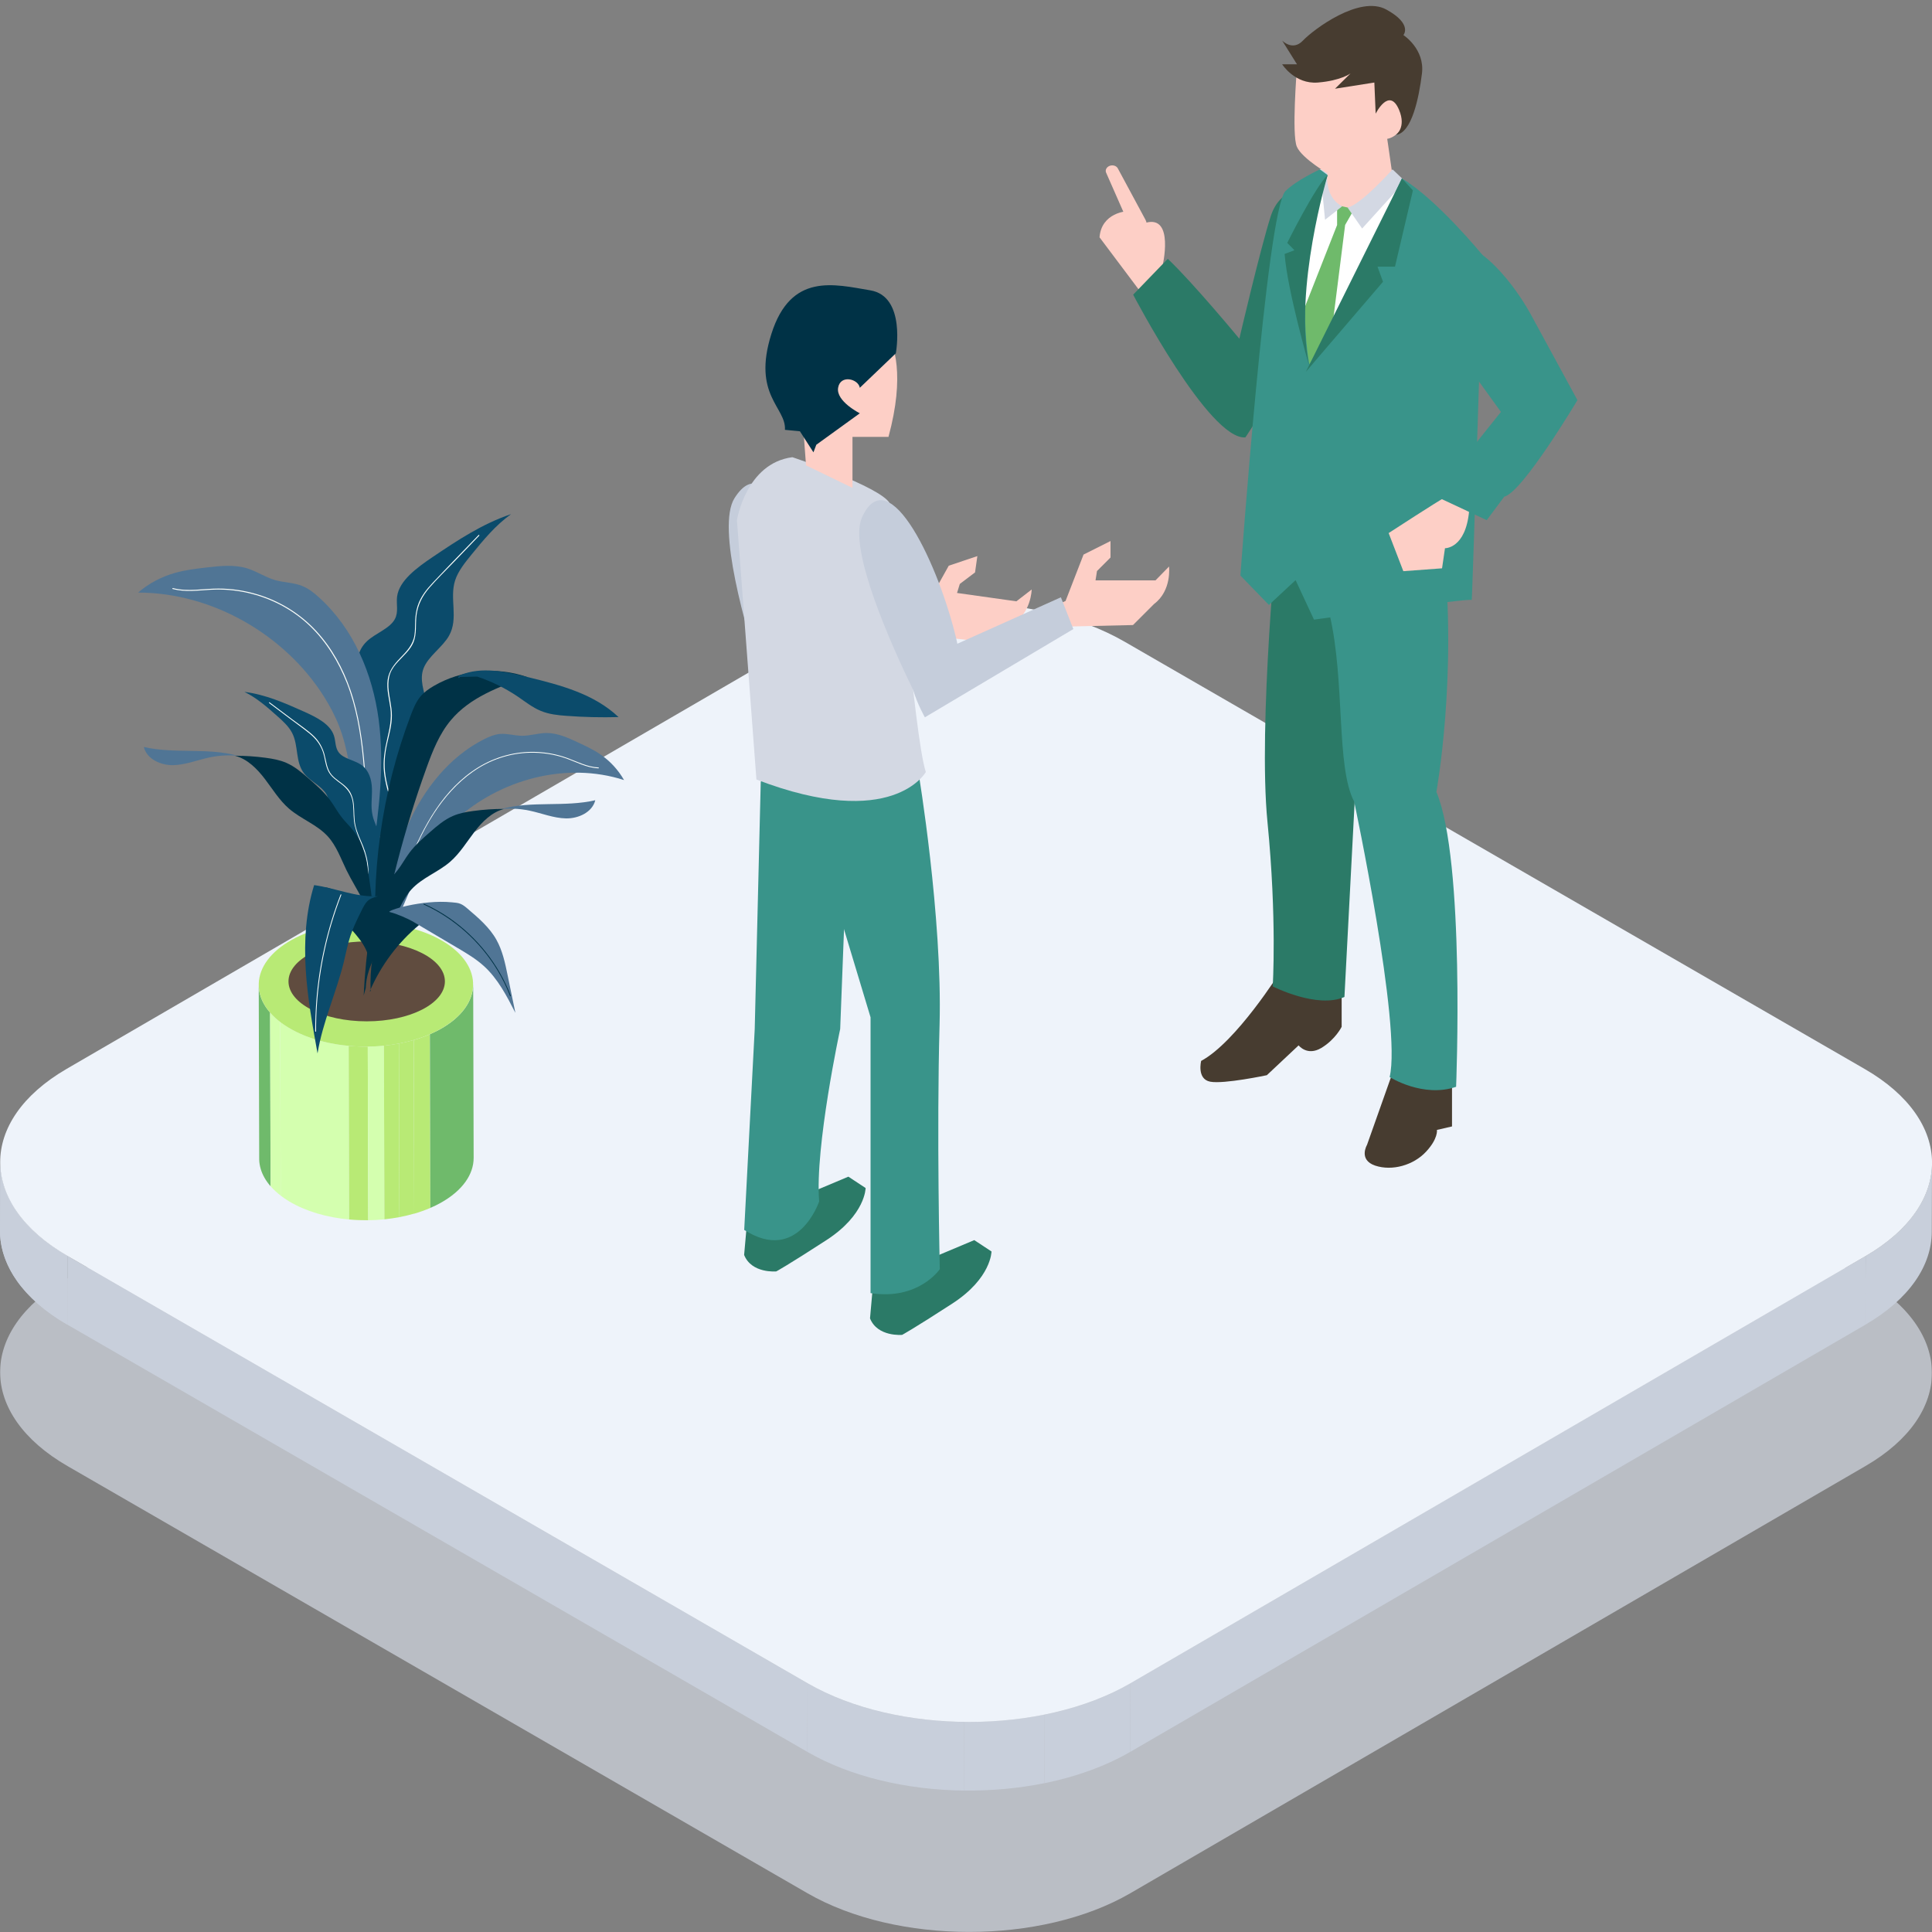 <svg viewBox="0 0 250 250" xmlns="http://www.w3.org/2000/svg" xmlns:xlink="http://www.w3.org/1999/xlink"><rect x="0" y="0" width="250" height="250" fill="#808080" stroke="none"/><clipPath id="a"><path d="m.01 105.21h249.97v144.79h-249.97z"/></clipPath><clipPath id="b"><path d="m.01 105.21h249.97v144.79h-249.97z"/></clipPath><path d="m0 .77h250v249.23h-250z" fill="none"/><g clip-path="url(#a)" fill="none"><g clip-path="url(#b)" fill="none" opacity=".7"><path d="m241.27 165.5c11.57 6.68 11.64 17.52.13 24.2l-95.13 55.28c-11.5 6.68-30.21 6.68-41.79 0l-95.74-55.27c-11.58-6.68-11.64-17.52-.14-24.21l95.13-55.28c11.5-6.68 30.21-6.68 41.79 0z" fill="#d3d8e3"/></g></g><g fill="#c8cfdb"><path d="m250 150.51-.03 8.88c-.01 4.35-2.87 8.7-8.59 12.02l.03-8.88c5.71-3.32 8.57-7.67 8.59-12.02"/><path d="m8.75 162.53-.03 8.88c-2.88-1.66-5.05-3.59-6.51-5.64l.03-8.88c1.45 2.05 3.62 3.97 6.51 5.64"/><path d="m2.24 156.89-.03 8.88c-1.35-1.91-2.09-3.93-2.2-5.96l.03-8.88c.11 2.03.85 4.05 2.2 5.96"/><path d="m.04 150.93-.03 8.88c-.01-.19-.02-.39-.02-.58l.03-8.88c0 .19 0 .39.02.58"/><path d="m0 159.22.03-8.88c-.01 4.41 2.9 8.82 8.72 12.19l-.03 8.88c-5.82-3.36-8.73-7.78-8.72-12.19"/><path d="m241.41 162.53-.02 8.88-95.13 55.28.02-8.88z"/><path d="m104.5 217.81-.03 8.88-95.75-55.28.03-8.88z"/><path d="m146.28 217.81-.03 8.88c-3.24 1.88-7.05 3.23-11.1 4.06l.03-8.88c4.06-.82 7.87-2.17 11.1-4.06"/><path d="m135.18 221.86-.03 8.88c-3.36.68-6.89 1-10.42.95l.03-8.88c3.52.05 7.06-.27 10.42-.95"/><path d="m124.76 222.82-.03 8.88c-7.34-.09-14.64-1.76-20.26-5.01l.03-8.88c5.62 3.25 12.92 4.92 20.26 5.01"/></g><path d="m241.28 138.32c11.58 6.68 11.64 17.52.14 24.21l-95.13 55.28c-11.5 6.68-30.21 6.68-41.79 0l-95.75-55.28c-11.58-6.68-11.64-17.52-.14-24.21l95.13-55.28c11.5-6.68 30.21-6.68 41.79 0z" fill="#eef3fa"/><path d="m103.31 78.64.42 4.62 15.9-4.43 3.14-5.63 3.7-1.24-.3 2.11-1.97 1.49-.36 1.17 7.68 1.08 1.98-1.53s-.05 3.13-2.59 4.53l-3.07 2.31-8.1-.94s-15.07 7.09-17.98 7.47-4.53-10.43-4.53-10.43l6.07-.57z" fill="#fdcfc6"/><path d="m120.13 82.55-1.02-4.29-14.11 4.09c0-.15 0-.26-.01-.32-.86-9.82-5.41-24.8-9.95-17.56-2.35 3.74 1.48 16.87 3.47 23.01.29 1.94 1.01 3.72 1.01 3.72l20.61-8.64z" fill="#c5cddb"/><path d="m119.08 163.41 6.99-2.94 2.23 1.47s0 3.45-5.07 6.74-6.49 4.05-6.49 4.05-3.19.3-4.16-2.13l.61-6.89 5.88-.3z" fill="#2b7a67"/><path d="m102.79 155.2 6.99-2.94 2.23 1.47s0 3.45-5.07 6.74-6.49 4.05-6.49 4.05-3.19.3-4.16-2.13l.61-6.89 5.88-.3z" fill="#2b7a67"/><path d="m109.88 102.99-.04 1.06-1.12 29.1s-3.3 15.33-2.72 22.31c0 0-2.72 8.15-9.7 3.69l1.36-25.99.78-32.01s7.57-7.74 11.45 1.85" fill="#39948a"/><path d="m118.86 100.02s3.1 18.62 2.72 32.59c-.39 13.97.03 31.62.03 31.62s-2.75 4.07-8.96 3.1v-35.69l-4.27-14.16s-2.33-7.95-2.33-11.25.97-12.41 12.8-6.21" fill="#39948a"/><path d="m102.53 59.16s11.45 3.82 12.61 5.98c1.16 2.17 3.1 29.91 4.66 34.76 0 0-4.28 7.74-21.92.97l-2.52-33.56s1.16-7.37 7.18-8.15" fill="#d3d8e3"/><path d="m113.81 41.78s.39.3.85 1.05c1.06 1.71 2.47 5.72.31 13.7h-4.66v6.6l-6.01-2.91-.78-10.48s-4.46-11.45 10.28-7.95" fill="#fdcfc6"/><path d="m105.63 57.55 5.63-4.07s-3.1-1.55-2.81-3.3 2.62-1.16 2.81 0l4.66-4.46s1.36-7.37-3.3-8.15-10.28-2.33-12.8 5.63c-2.52 7.95 1.94 9.51 1.75 12.42l1.94.19 1.75 2.72" fill="#003246"/><path d="m121.7 79.86 1.05 4.51 15.13-6.6 2.33-6.01 3.49-1.75v2.13l-1.75 1.75-.19 1.21h7.76l1.75-1.79s.39 3.1-1.94 4.85l-2.72 2.72-8.15.19s-13.94 9.12-16.77 9.89c-2.83.78-5.93-9.7-5.93-9.7l5.93-1.41z" fill="#fdcfc6"/><path d="m138.89 81.4-1.61-4.11-13.4 6.01c-.02-.15-.04-.25-.06-.31-2.21-9.61-8.8-23.81-12.29-16.01-1.8 4.03 3.81 16.5 6.63 22.3.56 1.88 1.52 3.54 1.52 3.54z" fill="#c5cddb"/><path d="m165.69 125.7s-5.72 9.15-10.26 11.58c0 0-.59 2.35 1.17 2.69s7.33-.84 7.33-.84l4.11-3.86s1.1 1.43 2.93.34 2.64-2.74 2.64-2.74v-6.49l-7.92-.67z" fill="#473c30"/><path d="m180.79 137.14-3.9 11.01s-1.15 1.93 1.06 2.68c2.22.74 4.97-.07 6.57-1.79 1.6-1.71 1.42-2.83 1.42-2.83l1.95-.45v-7.89l-7.1-.74z" fill="#473c30"/><path d="m150.42 34.48s1.59-6.68-2.14-5.66c0 0-.79-1.26-1.69-1.46-.91-.2-4.08.25-4.31 3.35l5.24 6.98 2.91-3.21z" fill="#fdcfc6"/><path d="m169.7 24.53s-3.93-.81-5.29 3.52c-1.37 4.33-4.04 15.78-4.04 15.78s-5.93-7.18-9.26-10.34l-4.48 4.64s9.82 18.82 14.52 18.47c0 0 5.71-8.1 7.65-17.39 1.94-9.28 3.92-9.27.9-14.68" fill="#2b7a67"/><path d="m177.03 70.58s-6.68.79-11.66-3c0 0-2.6 26.21-1.36 38.78s.68 21.28.68 21.28 5.77 2.94 9.28 1.36l3.06-58.41z" fill="#2b7a67"/><path d="m165.37 67.57s2.59 11.04 6.69 11.98c2.02 8.7.8 19.69 3.17 24.18 0 0 6.17 29.07 4.59 35.64 0 0 4.33 2.74 8.6 1.26 0 0 1.19-29.23-2.55-38.16 0 0 2.72-14.98.91-31.48z" fill="#39948a"/><path d="m187.69 66.56s-11.33 5.01-23.18-3.34v2.41s11.76 7.74 23.18 3.35v-2.43z" fill="#040000"/><path d="m182.03 23.62s4.41 3.71 6.48 6.15l-.68 36.77s-11.93 8.4-22.76-1.68l-1.13-24s4.73-16.1 6.87-18.96l11.23 1.71z" fill="#fff"/><path d="m178.95 14.39c.09.22 1.25 8.38 1.25 8.38s-.09 3.74-6.24 4.81c0 0-1.16-.54-2.41-3.28l.8-9.2z" fill="#fdcfc6"/><path d="m173.02 29.12v-2.57l2.22.5-1.18 2.06-1.7 13.48-3.18 7.56-1.2-8.22z" fill="#6fba6b"/><path d="m180.2 21.91s-4.13 4.63-5.83 4.94l1.89 2.72 5.55-6.12-1.61-1.53z" fill="#d3d8e3"/><path d="m171.8 22.08s-.63 3.29 1.87 4.62l-2.21 1.74-.63-6.53z" fill="#d3d8e3"/><path d="m166.35 24.72c1.36-1.38 4.45-2.8 4.45-2.8l.99.73c-4.64 13.67-2.36 24.49-2.36 24.49 2.26-3.15 11.97-24.05 11.97-24.05 4.53 2.67 10.5 9.99 10.5 9.99s-1.4 44.86-1.46 44.56-20.41 2.54-20.41 2.54l-2.38-5.11-3.45 3.21-3.69-3.8s3.39-47.29 5.83-49.76" fill="#39948a"/><path d="m181.41 23.09-12.43 25.02 9.98-11.65-.71-1.95h2.26l2.32-9.87z" fill="#2b7a67"/><path d="m171.8 22.65s-4.41 14.68-2.41 24.64c0 0-2.81-9.7-3.16-14.43l1.27-.48-.93-.95s3.63-7.29 5.23-8.78" fill="#2b7a67"/><path d="m167.81 8.97s-.68 8.44 0 10.01 4.26 3.62 4.26 3.62l6.93-4.62s1.86.38 3.03-2.71-1.76-4.39-3.14-2.9c0 0-3.09-14.06-11.08-3.41" fill="#fdcfc6"/><path d="m180.64 17.45s1.36-.94.4-3.23c-1.28-3.05-3.03.49-3.03.49l-.17-4.03-5.09.8 2.01-1.98s-1.25.94-4.23 1.18-4.62-2.36-4.62-2.36h1.92l-1.92-3.07s1.35 1.42 2.69 0c1.35-1.42 7.31-5.91 10.78-4.02 3.46 1.89 2.22 3.31 2.22 3.31s2.79 1.79 2.4 4.97-1.33 7.7-3.36 7.94" fill="#473c30"/><path d="m186.88 64.43c-.41.14-7.19 4.55-7.19 4.55l1.9 4.93 5.01-.37.38-2.6s2.66.07 3.12-4.78z" fill="#fdcfc6"/><path d="m187.04 62.28 7.18-8.98-9.91-13.71s-1.56-6.79 2.73-7.99 9.26 5.81 11.02 9.04 6.06 11.14 6.06 11.14-7.11 11.94-9.47 12.49l-2.27 3.04-6.87-3.22 1.54-1.82z" fill="#39948a"/><path d="m147.78 30.03c.6-.22.79-.96.44-1.6l-3.58-6.65c-.18-.33-.64-.47-1.05-.32-.4.15-.61.54-.46.88l3.02 6.86c.29.67 1.03 1.06 1.63.84" fill="#fdcfc6"/><path d="m34.95 131.03c-.31-.36-.58-.73-.79-1.11-.21-.37-.37-.74-.48-1.12-.12-.4-.19-.8-.2-1.21 0-.05 0-.1 0-.15l.06 22.47v.15c.01.4.08.81.2 1.21.11.38.27.75.48 1.12.21.38.48.75.79 1.11z" fill="#6fba6b"/><path d="m35.02 153.5-.06-22.47c.37.42.8.83 1.3 1.21l.06 22.47c-.5-.39-.94-.79-1.3-1.21" fill="#d4ffaf"/><path d="m36.32 154.71-.06-22.47c.33.25.69.5 1.08.74 2.17 1.3 4.91 2.09 7.78 2.35l.06 22.47c-2.87-.26-5.61-1.05-7.78-2.35-.39-.24-.75-.48-1.08-.74" fill="#d4ffaf"/><path d="m45.18 157.8-.06-22.47c.82.07 1.65.11 2.47.1l.06 22.47c-.83 0-1.65-.02-2.47-.1" fill="#b8ea75"/><path d="m47.65 157.9-.06-22.47c.7 0 1.4-.05 2.09-.12l.06 22.47c-.69.07-1.39.11-2.09.12" fill="#d4ffaf"/><path d="m49.74 157.78-.06-22.47c.65-.07 1.3-.16 1.94-.28l.06 22.47c-.64.12-1.29.21-1.94.28" fill="#b8ea75"/><path d="m51.68 157.5-.06-22.47c.65-.12 1.3-.28 1.92-.46l.06 22.47c-.62.18-1.27.33-1.92.46" fill="#b8ea75"/><path d="m53.6 157.05-.06-22.47c.72-.21 1.42-.46 2.09-.75l.06 22.47c-.67.29-1.36.54-2.09.75" fill="#b8ea75"/><path d="m55.69 156.3-.06-22.47c.46-.2.9-.42 1.33-.65 2.85-1.59 4.27-3.7 4.27-5.82l.06 22.47c0 2.12-1.42 4.23-4.27 5.82-.42.24-.87.45-1.33.65" fill="#6fba6b"/><path d="m57.36 121.82c5.3 3.19 5.12 8.28-.41 11.36s-14.31 2.99-19.61-.2-5.12-8.28.41-11.36 14.31-2.99 19.61.2" fill="#b8ea75"/><path d="m57.57 126.99c0 2.86-4.53 5.17-10.12 5.17s-10.12-2.31-10.12-5.17 4.53-5.17 10.12-5.17 10.12 2.31 10.12 5.17" fill="#604c3f"/><path d="m48.59 110.72c.46-3.39 2.39-6.64 4.05-9.88s3.1-6.71 2.51-10c-.26-1.44-.9-2.9-.34-4.36.6-1.56 2.44-2.71 3.29-4.21 1.28-2.28.02-4.8.8-7.19.39-1.2 1.28-2.29 2.15-3.36 1.5-1.84 3.03-3.71 5.08-5.19-3.75 1.26-6.98 3.42-10.13 5.54-2.09 1.41-4.35 3.07-4.62 5.14-.12.97.21 1.97-.28 2.89-.66 1.25-2.51 1.83-3.62 2.88-1.29 1.21-1.43 2.9-1.16 4.36.27 1.47.88 2.88.83 4.39-.04 1.13-.44 2.26-.56 3.39-.15 1.43.17 2.82.46 4.2.75 3.55 1.37 7.14 1.84 10.74.03.21-.34.53-.39.32l.09.31z" fill="#0b4b6b"/><path d="m61.93 69.23c-1.97 2.05-3.97 4.09-5.92 6.16-.84.89-1.59 1.84-1.97 3.02-.18.58-.28 1.19-.31 1.8-.03.66 0 1.32-.1 1.98-.19 1.26-1.01 2.09-1.86 2.97-.78.81-1.46 1.67-1.61 2.82-.16 1.23.2 2.45.36 3.67.17 1.33-.09 2.61-.4 3.9-.34 1.46-.59 2.87-.43 4.38.17 1.48.61 2.92 1.06 4.33.03.08.15.05.13-.03-.4-1.27-.8-2.55-1-3.88-.21-1.38-.1-2.71.2-4.07.27-1.22.64-2.45.63-3.71 0-1.22-.38-2.41-.45-3.62-.03-.62.02-1.24.24-1.83.22-.58.61-1.08 1.03-1.53.7-.77 1.56-1.48 1.97-2.47.45-1.1.25-2.32.39-3.47.17-1.39.78-2.56 1.69-3.61 1-1.15 2.1-2.22 3.16-3.32 1.09-1.13 2.18-2.26 3.27-3.4.06-.06-.03-.15-.09-.09" fill="#fbfffc"/><path d="m47.78 113.29c.13-.87.27-1.73.4-2.6.87-5.82 1.59-11.72.82-17.58-.78-5.85-3.19-11.73-7.77-15.85-.64-.58-1.34-1.13-2.16-1.45-1.09-.43-2.32-.42-3.45-.74-1.27-.36-2.37-1.13-3.62-1.52-1.69-.52-3.5-.32-5.25-.12-1.38.16-2.77.32-4.1.7-1.78.5-3.42 1.38-4.78 2.55 9.71 0 19.08 5.57 24.04 13.44.76 1.21 1.43 2.46 1.94 3.77 2.45 6.22 1.39 13.26 4.02 19.42l-.09-.03z" fill="#507595"/><path d="m47.91 110.17c-.23-3.62-.41-7.24-.71-10.85-.28-3.41-.75-6.84-1.87-10.09-.95-2.75-2.38-5.37-4.35-7.52-2.05-2.24-4.68-3.88-7.58-4.77-1.66-.51-3.4-.78-5.14-.78-1.96 0-3.95.44-5.88-.06-.08-.02-.11.1-.03.12 1.64.43 3.32.18 4.98.09 1.57-.08 3.15.05 4.69.4 3.02.67 5.84 2.14 8.07 4.28 2.15 2.06 3.72 4.65 4.8 7.4 1.22 3.13 1.77 6.48 2.09 9.81.38 3.98.56 7.99.81 11.98 0 .08.13.08.13 0" fill="#fbfffc"/><path d="m49.98 120.08c-.81-2.49-2.59-4.63-4.19-6.81s-3.08-4.56-3.16-7.15c-.03-1.13.19-2.34-.4-3.35-.64-1.08-2.05-1.65-2.85-2.65-1.21-1.52-.71-3.62-1.59-5.3-.44-.84-1.2-1.53-1.95-2.19-1.29-1.15-2.6-2.31-4.21-3.1 2.73.34 5.24 1.45 7.7 2.55 1.62.73 3.41 1.61 3.89 3.14.23.71.14 1.52.61 2.14.63.83 1.97.98 2.88 1.59 1.05.71 1.39 1.96 1.42 3.11s-.18 2.32.08 3.45c.19.85.63 1.64.87 2.47.31 1.06.3 2.16.3 3.25 0 2.8.11 5.61.31 8.41.01.17.31.35.31.18v.25z" fill="#0b4b6b"/><path d="m34.83 90.98c.88.66 1.77 1.33 2.65 1.99.86.65 1.74 1.27 2.58 1.95.78.64 1.38 1.39 1.71 2.35.29.83.32 1.75.72 2.54.36.71 1.03 1.15 1.65 1.62.75.57 1.28 1.23 1.47 2.17.17.87.1 1.77.2 2.64s.41 1.68.75 2.48c.46 1.08.87 2.14.98 3.32.11 1.16.01 2.33-.09 3.48 0 .06.09.06.1 0 .09-1.05.18-2.1.11-3.15-.06-1-.3-1.95-.67-2.88-.37-.9-.81-1.79-1.01-2.76-.18-.89-.11-1.81-.21-2.71-.09-.78-.34-1.53-.9-2.1-.59-.61-1.38-1-1.94-1.64-.66-.77-.7-1.79-.96-2.72-.25-.87-.69-1.66-1.34-2.29-.81-.78-1.78-1.41-2.67-2.08-1.03-.77-2.05-1.54-3.08-2.31-.05-.04-.1.05-.05.08" fill="#fbfffc"/><path d="m48.58 121.95c-.14-2.93-.43-5.84-.87-8.74-.3-1.98-.71-4.02-1.91-5.62-.47-.63-1.06-1.17-1.55-1.79-.58-.73-1.01-1.56-1.57-2.31-.76-1.02-1.72-1.86-2.67-2.69-.92-.8-1.86-1.62-2.99-2.1-.83-.36-1.73-.52-2.62-.64-1.33-.18-2.67-.27-4.01-.27 1.61.41 2.86 1.67 3.87 2.99s1.88 2.77 3.14 3.86c1.56 1.35 3.63 2.06 5.02 3.59 1.12 1.23 1.68 2.86 2.41 4.36 1.34 2.74 3.4 5.33 3.48 8.38l.28 1.01z" fill="#003246"/><path d="m31.29 97.85c-1.39-.18-2.81-.13-4.18.16-1.57.33-3.1.97-4.71 1s-3.4-.79-3.79-2.35c3.97.92 8.21.05 12.13 1.13l.55.07z" fill="#507595"/><path d="m48.6 123.87c.12-.75.23-1.5.35-2.25.79-5.04 1.72-10.11 3.78-14.77s5.39-8.93 9.94-11.21c.64-.32 1.31-.6 2.02-.67.95-.08 1.89.23 2.84.24 1.06.01 2.1-.35 3.16-.36 1.43-.01 2.77.6 4.06 1.2 1.02.48 2.05.95 2.97 1.59 1.24.85 2.28 1.99 3.03 3.3-7.46-2.41-16.05-.11-21.83 5.19-.89.81-1.71 1.69-2.44 2.65-3.45 4.55-4.39 10.64-7.96 15.1h.07z" fill="#507595"/><path d="m49.38 121.28c1.02-2.78 2.02-5.57 3.08-8.34 1.01-2.65 2.14-5.27 3.68-7.66 1.35-2.09 3.03-4 5.07-5.43 2.17-1.52 4.72-2.39 7.38-2.45 1.54-.03 3.09.2 4.55.7 1.42.49 2.76 1.26 4.3 1.32.07 0 .07-.1 0-.11-1.45-.06-2.74-.76-4.07-1.24-1.28-.46-2.63-.72-3.99-.77-2.64-.1-5.26.61-7.51 2-4.51 2.79-7.11 7.62-9.02 12.4-1.26 3.15-2.38 6.36-3.55 9.55-.02.06.08.09.1.03" fill="#fbfffc"/><path d="m48.8 124c-.94-10.66.57-21.52 4.38-31.52.32-.84.66-1.68 1.24-2.37.48-.56 1.09-.99 1.73-1.36 3.59-2.08 8.09-2.52 12.02-1.16-3.59 1.27-7.36 2.66-9.81 5.58-1.51 1.79-2.39 4.02-3.18 6.22-2.88 7.98-5.02 16.22-6.37 24.6z" fill="#003246"/><path d="m61.77 87.56c1.84.61 3.6 1.48 5.23 2.58.97.66 1.91 1.41 2.98 1.85 1.06.44 2.2.56 3.32.64 2.25.17 4.5.22 6.74.16-3.18-3.01-7.5-4.13-11.64-5.15-2.93-.72-6.07-1.43-8.84-.28-.13.06-.29.17-.26.31.03.15.31-.02.17-.07l2.28-.05z" fill="#0b4b6b"/><path d="m41.59 115.02c.96 1.63 2.08 3.18 3.32 4.61.74.85 1.53 1.67 2.11 2.63.63 1.05.99 2.26 1.03 3.48-.46-3.28 1.61-6.49 1.27-9.79-2.27.15-4.56-.2-6.69-1-.4-.15-1.02-.23-1.13.19l.08-.12z" fill="#003246"/><path d="m47.06 128.83c.14-2.93.43-5.84.87-8.74.3-1.98.71-4.02 1.91-5.62.47-.63 1.06-1.17 1.55-1.79.58-.73 1.01-1.56 1.57-2.31.76-1.02 1.72-1.86 2.67-2.69.92-.8 1.86-1.62 2.99-2.1.83-.36 1.73-.52 2.62-.64 1.33-.18 2.67-.27 4.01-.27-1.61.41-2.86 1.67-3.87 2.99s-1.88 2.77-3.14 3.86c-1.56 1.35-3.63 2.06-5.02 3.59-1.12 1.23-1.68 2.86-2.41 4.36-1.34 2.74-3.4 5.33-3.48 8.38l-.28 1.01z" fill="#003246"/><path d="m64.35 104.74c1.39-.18 2.81-.13 4.18.16 1.57.33 3.1.97 4.71 1s3.4-.79 3.79-2.35c-3.97.92-8.21.05-12.13 1.13l-.55.07z" fill="#507595"/><path d="m47.96 128.25c-.13-2.83.32-5.69 1.29-8.36.2-.55.43-1.09.8-1.54s.92-.78 1.5-.78c.41 0 .81.16 1.16.38.67.41 1.22 1 1.57 1.7-2.79 2.31-5.02 5.3-6.44 8.63l.11-.03z" fill="#003246"/><path d="m50.44 118.02c.88.21 2.31.83 3.09 1.29 1.89 1.12 3.78 2.24 5.67 3.35 1.2.71 2.4 1.42 3.43 2.36 1.8 1.64 2.95 3.87 4.06 6.04-.34-1.63-.67-3.26-1.01-4.89-.32-1.57-.66-3.16-1.44-4.56-.9-1.61-2.34-2.84-3.74-4.03-.28-.24-.57-.48-.91-.62-.35-.15-.74-.16-1.12-.2-3.89-.39-8.67 1.12-8.03 1.27" fill="#507595"/><path d="m54.82 117.04c3.96 1.79 7.32 4.81 9.56 8.53.64 1.06 1.18 2.17 1.62 3.32.02.06.13.04.1-.03-1.56-4.06-4.37-7.6-7.95-10.07-1.03-.71-2.13-1.33-3.27-1.84-.06-.03-.12.06-.05.09" fill="#003246"/><path d="m48.96 115.96c-1.4.33-1.61.72-2.25 2.01-.5 1.02-1 2.04-1.36 3.11-.37 1.1-.58 2.24-.85 3.36-.98 4-2.75 7.8-3.41 11.87-.65-3.61-1.31-7.23-1.53-10.89s0-7.39 1.09-10.89c2.92.42 5.37 1.6 8.31 1.44" fill="#0b4b6b"/><path d="m44.07 115.76c-1.7 4.38-2.76 9.01-3.13 13.7-.1 1.33-.15 2.66-.15 3.99 0 .07.11.07.11 0-.02-4.69.65-9.38 1.98-13.88.38-1.28.81-2.54 1.29-3.78.02-.06-.08-.09-.1-.03" fill="#fbfffc"/></svg>